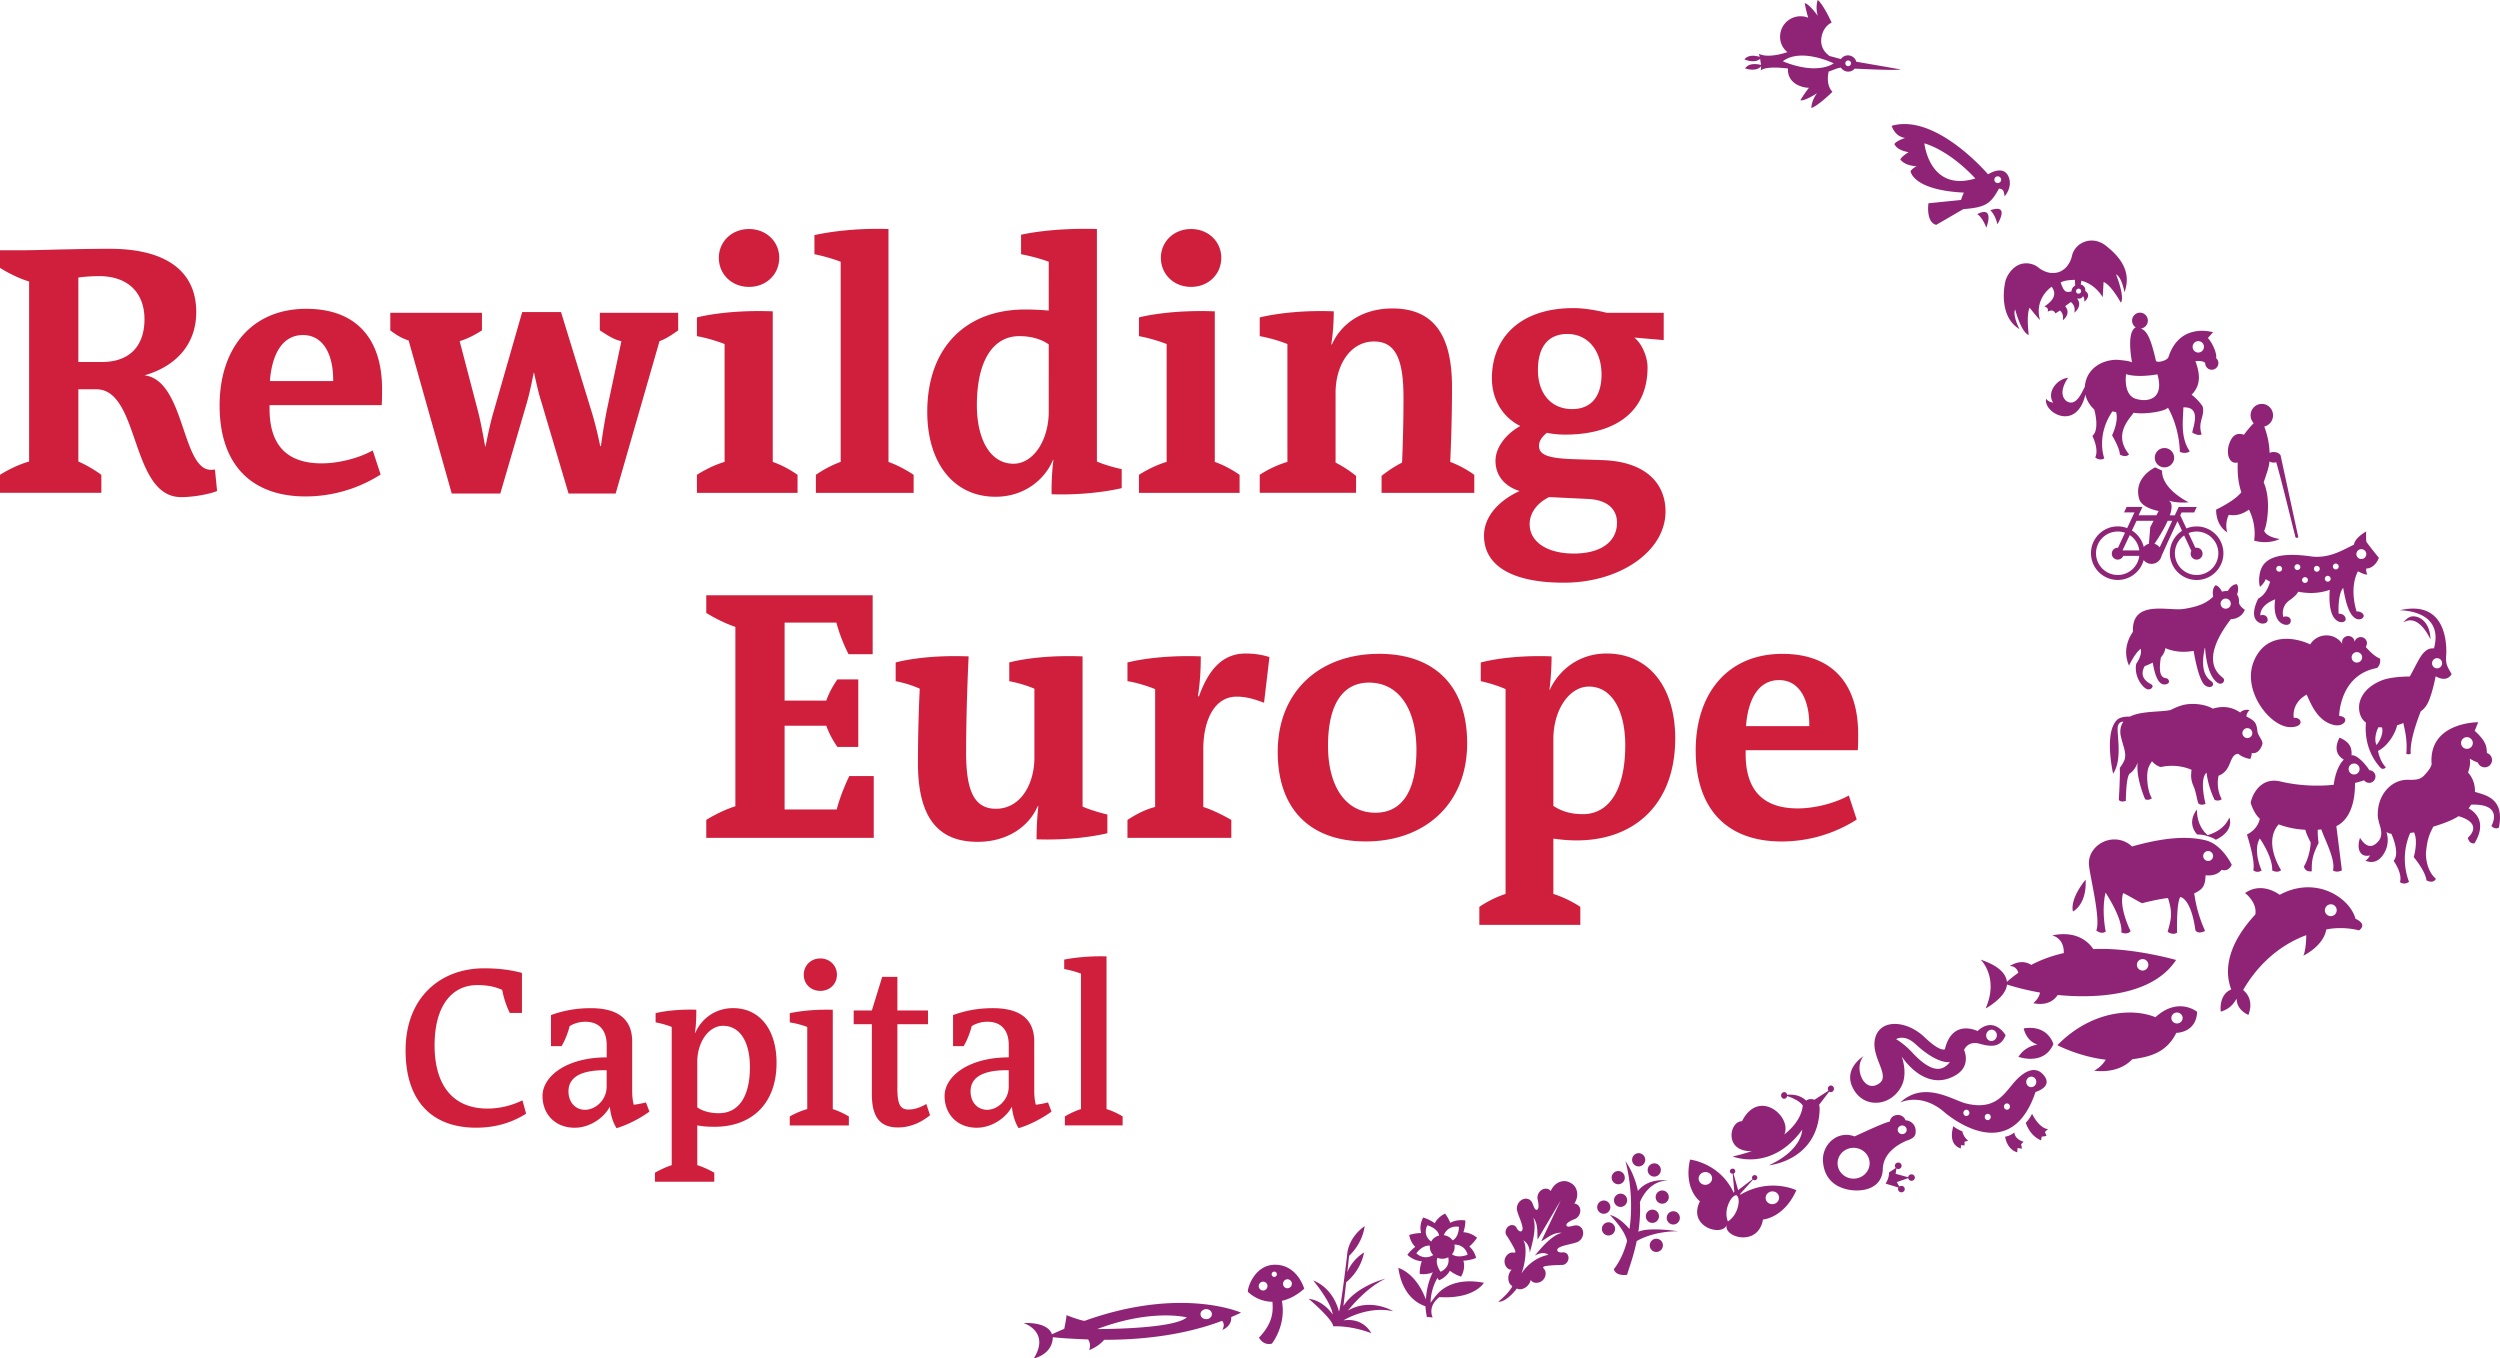 <svg xmlns="http://www.w3.org/2000/svg" viewBox="0 0 626.01 340.16"><path d="M54.36 122.95c-1.44.63-5.49 1.53-9 1.53-12.78 0-10.26-27-21.24-27h-4.5v18.09c3.15 1.35 5.76 3.33 5.76 3.33v4.5H0v-4.5s3.42-2.25 7.29-3.33V70.49C3.42 69.32 0 67.07 0 67.07v-4.41h6.66c2.25 0 12.33-.36 20.88-.36 13.5 0 21.6 5.22 21.6 15.84 0 8.28-5.31 13.68-12.96 15.84 10.17 1.26 9.27 23.67 16.65 23.67.45 0 .99-.09.99-.09l.54 5.39zM24.75 69.14c-1.62 0-4.14.18-5.13.36v21.15h5.85c7.38 0 10.71-4.41 10.71-10.71 0-6.21-3.69-10.8-11.43-10.8zm70.83 32.31H67.5v.99c0 9.36 4.68 13.59 13.05 13.59 4.32 0 9.45-1.35 12.78-3.24l1.98 6.03a35.009 35.009 0 0 1-18.81 5.49c-13.32 0-21.51-7.74-21.51-22.77 0-14.31 8.01-24.21 21.69-24.21 12.78 0 18.99 7.74 18.99 20.07 0 1.26 0 2.88-.09 4.05zM75.87 83.9c-5.4 0-7.83 5.22-8.28 11.52h15.84c.09-6.39-2.34-11.52-7.56-11.52zm93.95-1.17c-1.53 1.08-2.97 2.07-4.68 2.7l-10.98 38.16h-11.79l-6.84-23.04c-.72-2.25-1.26-4.77-1.8-7.2h-.09c-.45 2.25-.99 4.95-1.71 7.47l-6.66 22.77h-12.15l-10.8-38.34c-1.71-.54-3.06-1.35-4.59-2.52v-4.41h22.95v4.41c-1.53.99-3.51 2.07-5.58 2.7l4.59 17.55c.63 2.43 1.17 5.4 1.8 8.82h.09c.63-3.15 1.26-6.21 2.16-9.18l7.02-24.48h9.72l7.38 24.03c.99 3.15 1.8 6.39 2.43 9.54h.18c.45-3.24.9-6.03 1.44-8.82l3.69-17.46c-1.89-.36-3.69-1.62-5.4-2.7v-4.41h19.62v4.41zm4.69 40.67v-4.5s3.24-2.16 6.93-3.24V86.15s-3.06-1.26-6.93-1.98v-4.68s7.11-1.98 18.99-1.53v37.71c3.42 1.17 6.21 3.24 6.21 3.24v4.5h-25.2zm13.05-51.56c-4.32 0-7.56-3.15-7.56-7.29 0-4.05 3.24-7.2 7.56-7.2 4.32 0 7.56 3.15 7.56 7.2 0 4.14-3.24 7.29-7.56 7.29zm16.74 51.56v-4.5s2.7-1.98 6.21-3.24V65.54s-2.7-1.08-6.57-1.89v-4.77s7.65-1.89 18.54-1.53v58.32c3.51 1.26 6.3 3.24 6.3 3.24v4.5H204.3zm76.58-1.17s-7.47 1.89-17.55 1.53c-.09-4.95.45-8.55.45-8.55l-.09-.09c-2.07 5.04-7.29 9.27-14.4 9.27-10.62 0-17.1-8.64-17.1-21.24 0-16.29 9.81-25.65 24.48-25.65 3.15 0 5.94.27 5.94.27V65.54s-2.79-1.08-6.93-1.89v-4.86s7.2-1.8 18.99-1.44v58.23s2.7 1.17 6.21 1.89v4.76zm-18.27-35.99c-1.8-1.26-4.23-2.07-7.38-2.07-6.48 0-10.62 6.03-10.62 17.28 0 8.55 3.33 14.67 9.18 14.67 4.86 0 8.82-5.67 8.82-13.14V86.24zm22.59 37.16v-4.5s3.24-2.16 6.93-3.24V86.15s-3.06-1.26-6.93-1.98v-4.68s7.11-1.98 18.99-1.53v37.71c3.42 1.17 6.21 3.24 6.21 3.24v4.5h-25.2zm13.05-51.56c-4.32 0-7.56-3.15-7.56-7.29 0-4.05 3.24-7.2 7.56-7.2s7.56 3.15 7.56 7.2c0 4.14-3.24 7.29-7.56 7.29zm47.7 51.56v-4.23s2.25-1.89 5.13-3.33c0 0 .36-7.47.36-16.2 0-9.36-1.8-14.13-7.38-14.13-6.03 0-9.63 6.03-9.63 12.87v17.46c2.88 1.44 5.13 3.33 5.13 3.33v4.23h-24.12v-4.5s2.97-2.07 6.93-3.24V86.15s-2.97-1.26-6.93-1.98v-4.68s7.38-1.98 18.54-1.53c0 4.77-.63 8.28-.63 8.28h.18c2.07-4.77 7.2-9 15.12-9 10.17 0 14.94 6.39 14.94 19.71 0 9.9-.45 18.72-.45 18.72 3.42 1.26 6.03 3.24 6.03 3.24v4.5h-23.22zm63.27-38.87c1.89 1.44 3.33 4.77 3.33 7.47 0 11.16-8.1 16.83-20.7 16.83-1.44 0-3.24-.18-4.5-.45-1.26.99-1.98 2.07-1.98 3.24 0 2.07 1.8 3.06 7.83 3.33l8.1.27c10.62.36 15.75 5.67 15.75 12.87 0 9.9-11.34 17.82-25.47 17.82-12.78 0-19.98-4.14-19.98-11.79 0-4.95 3.96-8.91 8.91-11.16-3.96-1.26-6.03-4.05-6.03-7.56s2.79-6.84 6.21-8.73c-4.05-1.98-7.11-6.21-7.11-11.97 0-9.9 6.84-17.55 20.43-17.55 3.87 0 8.28 1.17 8.28 1.17h14.31v6.84l-7.38-.63zm-11.79 40.4l-7.47-.36c-1.53-.09-2.07-.09-2.07-.09-2.97 1.44-4.86 3.96-4.86 6.75 0 4.5 4.41 7.38 11.07 7.38s10.8-2.88 10.8-7.74c0-3.33-2.34-5.76-7.47-5.94zm-4.95-41.3c-5.22 0-7.38 3.78-7.38 9 0 6.03 3.42 9.81 8.55 9.81 5.13 0 7.38-3.6 7.38-8.64 0-6.12-3.51-10.17-8.55-10.17zM176.85 209.81v-4.5s3.33-2.16 7.29-3.42v-44.91c-3.96-1.35-7.29-3.51-7.29-3.51v-4.41h41.67v14.76h-6.03s-1.89-3.51-3.06-7.92h-12.96v19.53h10.44c.99-2.88 2.79-5.31 2.79-5.31h5.22v16.92h-5.22s-1.8-2.43-2.79-5.31h-10.44v20.97h13.05c1.08-4.23 3.15-8.37 3.15-8.37h6.12v15.48h-41.94zm100.44-1.17s-7.2 1.89-17.73 1.53c0-4.86.45-8.28.45-8.28h-.18c-2.25 5.22-7.74 8.91-15.03 8.91-10.17 0-14.94-6.39-14.94-19.71 0-10.26.45-18.63.45-18.63s-2.34-1.17-6.03-1.89v-4.68s6.66-1.98 18.27-1.53c0 0-.63 12.33-.63 24.12 0 9.27 1.89 14.04 7.47 14.04 6.03 0 9.63-5.94 9.63-12.87v-17.19s-2.52-1.17-6.3-1.89v-4.68s6.66-1.98 18.36-1.53v37.62s2.43 1.08 6.21 1.98v4.68zm39.23-32.67c-2.16-.81-4.32-1.53-6.84-1.53-5.76 0-8.37 6.21-8.37 13.14v14.49c2.52.81 4.95 2.07 7.02 3.24v4.5h-26.01v-4.5c2.07-1.35 4.41-2.61 6.93-3.24v-29.52c-2.07-.81-4.59-1.62-6.93-1.98v-4.68c4.95-1.26 12.24-1.8 18.36-1.53 0 3.33-.18 6.57-.72 9.99h.27c2.43-6.75 5.94-10.71 11.7-10.71 2.25 0 4.32.36 5.94.9l-1.35 11.43zM342 210.7c-13.86 0-22.05-8.01-22.05-22.41 0-15.39 10.71-24.57 25.38-24.57 13.86 0 22.05 8.01 22.05 22.41-.01 15.4-10.81 24.57-25.38 24.57zm.8-39.77c-6.3 0-10.26 5.04-10.26 15.84 0 9.99 4.32 16.74 11.88 16.74 6.39 0 10.26-5.04 10.26-15.75 0-10.08-4.31-16.83-11.88-16.83zm52.02 39.51c-2.25 0-3.87-.18-5.85-.45v13.86c3.78 1.17 6.75 3.24 6.75 3.24v4.5h-25.29v-4.5s2.88-2.07 6.57-3.24v-51.3s-2.52-1.17-6.21-1.98v-4.68c4.77-1.26 11.79-1.8 17.73-1.53 0 2.43-.18 5.76-.54 8.37h.09c2.43-5.22 7.56-9.09 14.22-9.09 10.71 0 17.19 8.55 17.19 21.24 0 16.56-10.26 25.56-24.66 25.56zm3.06-38.52c-4.95 0-8.91 5.85-8.91 13.14v16.74c1.89 1.26 4.23 2.07 7.38 2.07 6.48 0 10.62-5.94 10.62-17.28 0-8.46-3.24-14.67-9.09-14.67zm67.32 15.93h-28.08v.99c0 9.36 4.68 13.59 13.05 13.59 4.32 0 9.45-1.35 12.78-3.24l1.98 6.03a35.009 35.009 0 0 1-18.81 5.49c-13.32 0-21.51-7.74-21.51-22.77 0-14.31 8.01-24.21 21.69-24.21 12.78 0 18.99 7.74 18.99 20.07 0 1.26 0 2.88-.09 4.05zm-19.71-17.55c-5.4 0-7.83 5.22-8.28 11.52h15.84c.09-6.39-2.34-11.52-7.56-11.52zM131.74 278.87c-3.17 2.01-7.26 3.51-12.5 3.51-11.17 0-17.68-6.74-17.68-19.35 0-13.36 8.81-20.56 19.64-20.56 3.69 0 6.68.4 9.5 1.15v10.02h-3.05c-.86-1.73-1.55-3.86-1.9-5.76-1.73-.81-3.74-1.21-6.22-1.21-6.51 0-10.71 5.36-10.71 15.09s4.38 15.83 13.25 15.83c3.17 0 6.22-.81 8.75-2.07l.92 3.35zm30.88-.52s-3.63 2.76-8.23 4.15c-1.5-2.36-1.67-5.3-1.67-5.3h-.06c-1.61 2.94-5.18 5.19-8.75 5.19-4.9 0-8.06-3.4-8.06-7.95 0-4.95 6.05-9.67 16.07-9.67v-3.05c0-3.57-1.73-5.87-5.36-5.87-2.36 0-3.92 1.1-3.92 1.1-.75 2.99-2.02 5.01-2.02 5.01h-2.65v-7.78c2.88-1.04 6.05-1.73 9.96-1.73 6.68 0 10.37 2.65 10.37 8.35v12.33c0 2.36.4 3.51.4 3.51s1.38-.17 3.05-.58l.87 2.29zm-10.71-10.36c-7.66-.12-9.56 2.53-9.56 5.3 0 2.71 1.73 4.61 4.15 4.61 2.53 0 5.41-2.36 5.41-5.82v-4.09zm27.07 14.16c-1.67 0-2.88-.06-4.38-.35v9.96c2.36.75 4.26 1.9 4.26 1.9v2.25H164v-2.25s1.9-1.15 4.2-1.9v-34.61s-1.61-.69-4.03-1.15v-2.3c2.71-.69 6.85-.98 10.19-.86 0 1.73-.06 4.2-.35 5.7l.12.06c1.44-3.4 4.89-6.16 9.44-6.16 6.74 0 10.88 5.47 10.88 13.65.02 10.65-6.6 16.06-15.47 16.06zm2.07-25.28c-3.57 0-6.45 4.03-6.45 9.04v11.4c1.38.92 3.17 1.44 5.41 1.44 4.84 0 7.77-3.97 7.77-11.58.01-6.04-2.35-10.3-6.73-10.3zm16.71 24.94v-2.25s2.07-1.21 4.38-1.84v-20.56s-1.84-.75-4.38-1.15v-2.3s4.32-1.04 10.77-.86v24.88c2.19.69 4.03 1.84 4.03 1.84v2.25h-14.8zm7.66-33.69c-2.42 0-4.15-1.73-4.15-4.03S203 240 205.42 240c2.36 0 4.15 1.78 4.15 4.09s-1.79 4.03-4.15 4.03zm27.47 31.15c-2.3 1.84-5.01 3.05-8.01 3.05-4.32 0-6.56-2.36-6.56-8.29v-17.56h-4.55v-3.45h4.55l2.59-8.41h3.8v8.41h7.66v3.45h-7.66v16.12c0 3.86.69 5.24 2.76 5.24 1.5 0 2.88-.46 4.49-1.38l.93 2.82zm30.41-.92s-3.63 2.76-8.23 4.15c-1.5-2.36-1.67-5.3-1.67-5.3h-.06c-1.61 2.94-5.18 5.19-8.75 5.19-4.9 0-8.06-3.4-8.06-7.95 0-4.95 6.05-9.67 16.07-9.67v-3.05c0-3.57-1.73-5.87-5.36-5.87-2.36 0-3.92 1.1-3.92 1.1-.75 2.99-2.02 5.01-2.02 5.01h-2.65v-7.78c2.88-1.04 6.05-1.73 9.96-1.73 6.68 0 10.37 2.65 10.37 8.35v12.33c0 2.36.4 3.51.4 3.51s1.38-.17 3.05-.58l.87 2.29zm-10.71-10.36c-7.66-.12-9.56 2.53-9.56 5.3 0 2.71 1.73 4.61 4.15 4.61 2.53 0 5.41-2.36 5.41-5.82v-4.09zm14.06 13.82v-2.25s1.84-1.15 4.03-1.84V243.8s-1.73-.69-4.2-1.15v-2.36s4.49-.98 10.6-.81v38.24c2.25.69 4.03 1.84 4.03 1.84v2.25h-14.46z" fill="#D01F3C"/><path fill="#8F2476" d="M562.75 184.81c-.68 0-1.24-.55-1.24-1.24s.55-1.24 1.24-1.24 1.24.56 1.24 1.24c0 .69-.55 1.24-1.24 1.24m2.51-1.76c-.23-2.22-.77-2.61-2.75-3.64-.02-.43.31-1.17.78-1.58-.65-.24-1.8-.06-2.33.6-2.1-1.51-4.52-1.7-6.84-.98-.96-.54-2.69-1.21-5.21-1.18-2.21 0-3.71.7-5.43 1.53-2.5.53-7.29.18-10.17 1.65-.46-.04-2.3-.01-3.12.75-3.45 3.16-1.06 13.52-1.06 13.52 2.46-3.55.82-10.26 1.19-11.84.26-1.07.97-1.19 1.4-1.16-.6.79-.9 1.84-.74 3.24.61 2.94 1.47 4.24 1.09 6.04-.3 1.05-1.27 2.29-1.27 2.29.13 1.88-.24 7.98-.24 7.98.45.76 1.75.28 1.75.28.06-2.14.18-6.26 1.04-6.89 1.46-1 1.92-2.76 1.94-2.76-.52 3.83 1.85 9.22 1.85 9.22.87.46 1.7-.23 1.7-.23-1.22-1.96-1.49-6.15-.81-7.77.45-1.06.86-1.48.86-1.48 1.19 1.33 2.22 1.43 2.22 1.43 1.04-.26 4.27-.77 7.66.69-.19 1.62-.19 2.6.61 4.37.56 1.41.8 3.42 1.12 4.06 0 0 .54.62 1.78.1 0 0-1.64-6.08.24-7.81.41 3.09 1.34 5.38 2.02 6.8 0 0 .84.5 1.8-.15 0 0-1.54-2.52-.79-5.91 0 0 .79-.22 1.52-.95 1.66-1.62 1.46-4.39 3.39-4.52 1.28 1.1 3.02 1.3 3.02 1.3s.34-.63.38-1.51c1.57.34 2.36-1.28 2.62-2.12.33-.92-1.08-2.1-1.22-3.37m55.29-2.2s-12.51-.08-11.66 10.54c0 0-.08.73-1.24 2.08-1.11 1.29-1.59 1.87-4.37 1.8-.1 0-.19-.01-.29-.01-.04 0-.08-.01-.12-.01v.01h-.21c-4.12.14-7.17 3.92-7.24 8.31-.07.76.04 1.5.27 2.2-.02 0-.02.01-.05 0 .66 2.06 1.34 4.01-.9 5.64-2.11 1.54-3.77-1.62-3.77-1.62-.97 2.82.04 5.02 2.5 4.41-.61 1.08-1.17 1.3-1.17 1.3 1.99.87 3.85.11 5.11-2.65.61-1.51.63-3.04.18-4.51.38.23.78.4 1.22.44.83 1.88 1.91 5.26.56 6.78 0 0 2.29 3.13 1.59 5.32 0 0 1.03.86 2.28-.08 0 0-2.58-5.7.3-12.25.11 0 .38.01.93-.14 1.12 2.25-.06 6.21-.06 6.21 3.18 3.92 3.18 5.82 3.18 5.82 1.86.94 2.37-.39 2.37-.39-2.62-2.23-2.5-6.33-2.5-6.33.34-4.01 1.03-5.03 1.84-6.73 2.06-.61 4.69-1.53 6.34-2.62 6.56 1.96 2.31 5.41 2.31 5.41.39 1.69 1.66 1.4 1.66 1.4 3.39-5.53-.13-8.05-1.48-8.77.25-.28.46-.6.66-.92 8.39-.29 5.06 5.34 5.06 5.34 1.07 1.07 1.88.38 1.88.38 1.57-7.57-3.8-8.16-6-8.93.01-.18.01-.37 0-.55-.06-1.66-.7-3.16-1.73-4.3.32-.83.68-2.15.43-3.48 0 0 .92.61 2.03.99.27.72.97 1.23 1.79 1.2a1.834 1.834 0 0 0 .49-3.58c-.13-1.25.14-2.7-3.07-5.55l.88-2.16zM619.2 186c.03.81-.61 1.49-1.42 1.51-.81.03-1.49-.6-1.52-1.41-.03-.81.61-1.49 1.42-1.51.81-.03 1.49.61 1.52 1.41m-69.03 67.37s-4.68-3.89-10.44 1.34c-6.02-2.45-16.25-1.47-24.56 7.01 0 0 5.49 2.87 12.12 3.63-.48.79-1.4 1.97-2.9 2.74 0 0 5.8 1.07 9.55-2.85 4.2-.58 8.53-1.54 11.02-6.61-.02 0 4.99.05 5.21-5.26m-3.63 1.54c0 .76-.63 1.37-1.41 1.37-.78 0-1.41-.61-1.41-1.37 0-.75.63-1.37 1.41-1.37.78.01 1.41.62 1.41 1.37m-32.37 6.55s-.02 0-.04-.01c.01 0 .03-.01.04-.01 0 0-1.27-4.92-7.43-3.92 0 0 .57 3.13 3.44 4.03-1.75.36-3.4 1.05-4.76 3.08 0 0 6.33 2.36 8.75-3.17m75.65-31.4c-1.35-5.14-9.79-10.94-18.97-6-1.37-.96-5.04-2.98-8.68-.43 0 0 3.09 2.27 2.57 5.37-7.98 8.6-7.39 15.22-6.03 18.76-3.25 1.38-2.62 5.56-2.62 5.56 2.08-.6 3.24-1.92 3.89-3.16.04.05.07.1.1.14.13 2.78 2.94 3.84 2.94 3.84 1.25-3.43-.26-5.36-1.32-6.23 2.14-3.77 7.01-10.47 15.8-13.74 0 .43-.04 3.62-.73 5.13 0 0 4.97-2.31 5.75-6.56 1.61-.33 4.77-.64 8.17.23.02 0 2.34-1.4-.87-2.91m-4.84-1.5c-.35.74-1.24 1.06-1.98.71a1.475 1.475 0 0 1-.69-1.98c.35-.74 1.24-1.06 1.98-.71.73.35 1.04 1.24.69 1.98m-40.08 11.82s-11.17-3.2-20.73-2.72c-.91-1.41-3.83-4.78-10.31-3.43 0 0 3.03.57 2.92 4.42-2.75.63-5.51 1.58-8.15 2.97-.8-.53-2.73-1.4-5.43.32 0 0 1.58-.29 2.21 1.64-.98.69-1.94 1.45-2.86 2.28-.23-1.79-1.62-3.88-6.59-5.56 0 0 4.67 4.43 1.25 12.22 0 0 5.08-2.72 5.35-5.99 1.2.39 4.26 1.31 8.25 2.01-.16 1.45-1.67 2.66-1.67 2.66 3.89.82 5.56-1.2 6.12-2.05 8.98.88 23.61.47 29.64-8.77m-6.95 1.22a1.43 1.43 0 1 1-2.86 0c0-.79.64-1.44 1.43-1.44.79 0 1.43.64 1.43 1.44M527.63 61.78c-1.78-1.56-4.12-2.02-6.16-1.01a4.93 4.93 0 0 0-2.7 3.58c-.67 2.29-1.98 3.23-2.92 3.66-.82.32-2.74.9-5.2-.84-1.13-1-2.72-1.47-4.33-1.12-2.22.48-3.96 2.96-4.24 4.76-.54 2.54-.97 8.86 3.6 11.6 0 0-1.79-3.43-1.07-4.91 0 0 1.47 5.74 3.4 6.38 0 0-.67-5.07.22-6.82 0 0 2.69 3.38 2.58 3-.97-3.46.49-6.47 2.93-8.27 1.03 1.4 1.12 3.03-1.83 4.97 0 0 1.22.17.82 1.31 0 0 1.36-.92 1.96.41l1.12-.72c.29.19.99.94.73 2.44 0 0 2.22-1.58.59-3.53.77-.56.94-.72 1.44-1.04.41.36 1.18 1.07.85 2.68 0 0 2.24-1.68.64-3.64.39.24 1.32.12 1.51-.49.31.23.37.7.36 1.37 0 0 1.97-1.51.22-2.7.01-.06.01-.11.02-.17.03-.7-.46-1.3-1.14-1.42l.15-.97c2 .52 3.92 1.83 5.35 4.13l.22-3.81c1.91.75 4.33 5.19 4.33 5.19 1.05-1.51-1.22-7.1-1.22-7.1 1.48.71 2.12 4.49 2.12 4.49 1.84-5.08-1.03-8.75-4.35-11.41m-8.07 8.3l.08 1.42c-.48.26-.88.73-.93 1.46-1.5.41-1.88.04-2.71-2.21.01-.01.87-.65 3.56-.67m1.55 2.69c.07.34-.15.67-.5.75a.623.623 0 0 1-.75-.48c-.07-.34.15-.67.49-.75.35-.07.69.14.76.48m74.57 66.91s-1.54-1.85-3.11-3.97c-.15-.51-.07-2.62-.07-2.62s-2.8 1.49-3.06 3.3c-2.59 1.19-5.94 3.46-10.51 2.97-6.88-1.01-11.85-.29-12.93 3.7-.31 1.13-.47 2.66-.09 3.89 0 0 .92-.67 1.44-1.92.32.19.68.41 1.09.64-.4 1.42-1.25 3.32-2.95 4.21 0 0-2.71 4.91.51 6.16.26.18 1.74.26 1.84-.78-.02-1.13-1.02-1.44-1.82-1.16 0 0-.41-2.42 3.71-4.03 0 0-.85 4.43 1.52 5.98.81.53 2.1.71 2.36-.41.17-1.12-1.05-1.49-1.86-1.16 0 0-.77-2.51 1.55-4.16 1.17-.83 1.85-1.49 2.18-2.15 2.47.48 5.2.49 7.9-.48-.2 2.65-.15 7.08 2.35 8 .69.25 1.6.06 1.64-.64-.12-1.48-1.77-1.38-1.77-1.38s-.3-4.76 1.14-6.47c.57 3.17 1.36 7 3.41 7.8.79.25 1.71-.07 1.73-.83-.1-.72-1.04-1.14-1.77-1.04 0 0-1.97-5.63.33-10.08 0 0 1.64.92 2.35.81 0 0-.45-.88-.23-1.51 1.15.04 2.52-1.01 3.12-2.67m-24.24 2.8a.72.72 0 0 1-.78.67.729.729 0 0 1-.68-.78c.03-.4.38-.71.78-.68.4.04.7.39.68.79m4.57-.42c-.03.4-.38.71-.78.68a.736.736 0 0 1-.68-.78c.03-.4.38-.7.78-.67.41.02.71.37.68.77m1.9 3.23c-.03.4-.38.71-.78.68a.736.736 0 0 1-.68-.78c.03-.4.38-.7.78-.67.4.02.71.37.68.77m2.97-2.81c-.03.4-.38.71-.78.68a.736.736 0 0 1-.68-.78c.03-.41.38-.71.78-.68.41.04.71.39.68.78m2.73 2.5c-.03.4-.38.7-.78.67a.736.736 0 0 1-.68-.78c.03-.4.38-.71.78-.68.41.04.71.39.68.79m2.01-3.08c-.03.4-.38.7-.78.68a.736.736 0 0 1-.68-.78c.03-.4.38-.71.78-.68.4.03.7.38.68.78m6.91-3.06a1.243 1.243 0 0 1-2.48-.17c.05-.68.64-1.2 1.33-1.15.68.04 1.2.64 1.15 1.32m11.42 15.52c-1.17.15-2.14 1.51-2.14 1.51 3.91-2.44 6.79 4.25 6.79 4.25-.11-4.55-2.92-5.98-4.65-5.76m8.61 9.41c.01-1.18.66-13.83-11.69-10.95 0 0 11.22-.21 8.61 9.53-.95-.05-1.59.2-2.26.79-1.32 1.15-2.23 3.54-3.81 6.26-1.76 0-4.98.18-6.97.96-5.03 1.98-6.56 5.87-5.31 8.92.28.67.73 1.23 1.31 1.66-.64 7.48 3.85 11.48 3.85 11.48.77.33 1.12-.3 1.12-.3-1.54-1.57-1.94-4.09-1.94-4.09 2.83-1.42 4.55-5.03 4.76-6.42.58-.17 1-.31 1.58-.57.26 1.44 1.09 4.13.74 7.69 0 0 .59.4 1.14-.08 0 0-.64-2.51 2.48-10.53 1.48-1.01 2.08-2.63 2.52-4.02.73-2.14 1.21-4.77 1.21-4.77s2.63 1.77 4-.52c-1.15-2.06-1.54-2.43-1.35-4.97v-.07m-17.48 22.78c-.68-1.57.09-3.76.53-4.46.28.03.57.05.87.06.43 1.63-.69 3.66-1.4 4.4m16.45-20.47c0 .71-.56 1.28-1.26 1.28s-1.26-.57-1.26-1.28c0-.7.56-1.27 1.26-1.27.69-.01 1.26.56 1.26 1.27m-53.29 38.65c-1.23 2.88-3.96 3.95-5.43 4.4-.99-.85-2.7-2.83-2.67-6.41 0 0-2.74 3.04.03 6.24 1.08.04 1.45.08 2.24.29 0 0-.01.01-.02.01.96.25 2.14.72 2.46 1.03 4.87-2.34 3.39-5.56 3.39-5.56m-6.01 5.67c-4.19-.99-9.73-.87-18.29 1.55l-.03.05a6.337 6.337 0 0 0-4.32-1.8c-3.53-.06-6.74 2.77-6.5 6.31.19 2.76 3.01 13.63 1.84 16.47 0 0 1.2 1.11 2.36.29 0 0-1.12-5.25-.04-9.75 0 0 4.34 6.48 3.95 9.96 0 0 1.46.72 2.32-.31 0 0-3.07-6.12-1.85-9.54 1.55.74 3.04 1.69 4.7 2.54 3.96-1.01 6.13-1.27 6.51-1.29 1.27 3.88.73 5.47-.08 8.44 0 0 1.29.97 2.36.22 0 0-.22-7.43.82-8.95 2.95.93 3.75 8.27 3.75 8.27.59 1.25 2.44.26 2.44.26-2.35-5.3-2.48-8.5-2.75-9.4 2.54-1.15 2.75-2.29 2.88-4.55 1 .11 2.88.09 4.02-1.38 0 0 1.56.73 2.53-1.24-.02 0-2.4-5.16-6.62-6.15m.73 2.7c.68.02 1.23.58 1.22 1.27-.01.69-.57 1.24-1.26 1.22-.68-.01-1.23-.58-1.22-1.27.01-.68.57-1.23 1.26-1.22m-30.71 7.17s-3.94 4.62-3.17 7.97c0 0 3.52-1.69 3.17-7.97m62.79-13.4c4.58-2.23 4.71-8.95 4.66-10.81.8-.2 1.59-.43 2.29-.67.29.39.75.64 1.27.64.87 0 1.58-.71 1.58-1.58 0-.86-.68-1.56-1.53-1.58-1.05-1.69-3.22-3.97-4.46-3.73.08-1.84-.32-3.26-2.99-4.43 0 0-2.27 3.59 1.05 5.5-1.77 1.74-2.36 4.97-2.53 6.31-3.52.35-8.26.36-13.42-.85-5.65-1.32-7.46 4.87-7.35 5.48 0 0 .84 2.65 2.26 3.84-.3 1.77-1.68 3.24-3.22 3.98 0 0 2.2 6.7 1.58 8.93 0 0 .87.87 2.1.07 0 0-2.29-4.92-.45-8.02 0 0 3.26 4.64 3.1 8.01 0 0 1.33.76 2.23-.08 0 0-4.59-6.92-.61-11.46 1.85.7 4.07 1.22 6.68 1.36.15.75.76 2.05 1.34 3.19-.2 3.64-1.7 6.01-1.7 6.01.39 1.55 1.97 1.18 1.97 1.18-.07-3.07.39-4.37 1.71-7.1-.21-1.34-.24-2.51-.21-3.29.29-.02.6-.04.9-.07.73 2.31 3.64 7.59 2.9 10.25 0 0 .87.7 2.24-.02m4.43-25.37c0 .76-.62 1.38-1.37 1.38-.76 0-1.37-.62-1.37-1.38 0-.76.61-1.37 1.37-1.37.75 0 1.37.61 1.37 1.37m-30.21-41.76s.17-1.1-.48-1.92c.22-.59.51-1.72-.03-2.58 0 0-1.12-.23-2.27 1.68a6.284 6.284 0 0 0-1.49.17c-.26-.59-.75-1.34-1.54-1.6 0 0-1.05.55-.64 2.87-1.18 1.03-2.6 2.35-7.47 3.07-3.77.56-13.02-2.43-12.62 5.72-.8 1.12-2.76 4.45-.98 8.47 0 0 1.35-3 2.92-4.22.44 1.66-1.12 3.76-1.12 3.76-.58 3.16 1.46 5.74 2.57 6.29.98.49 2.2-.66 1.07-1.23-3.41-1.73-1.53-4.42-1.49-4.5.77-.27 1.43-.56 1.99-.88.32 1.95 1.16 6.37 3.61 5.35.84-.35.35-1.29-.17-1.4-.77-.16-2.23-.19-1.41-5.24.85-.91 1.07-1.84 1.12-2.32 1.62.71 3.99 1.24 7.09.69.28 1.73 1.39 7.9 3.06 8.78 1.36.72 2.13-.17 1.67-.86-.44-.68-3.47-1.46-1.94-8.66.02-.01.05-.02.07-.03.11 1.75.63 6.86 2.97 8.65 1.22.94 2.12-.26 1.66-.95-.46-.7-6.72-3.68 1.83-14.88 0 0 2.47.13 3.5-2.33.01-.02-1.43-.88-1.48-1.9m-2.04.3c.03.7-.51 1.29-1.22 1.32-.71.03-1.3-.51-1.33-1.21-.03-.7.52-1.29 1.22-1.32.71-.03 1.3.51 1.33 1.21m37.39 13.84c-1.15-.55-1.84-1.01-3.58-2.92.1-.2.29-.7.29-.94 0-.86-.7-1.55-1.57-1.55-.74 0-1.37.51-1.53 1.2a1.56 1.56 0 0 0-1.57-1.47c-.87 0-1.57.69-1.57 1.55v.02c.01.14.03.27.06.39a4.751 4.751 0 0 0-3.97-2.12c-1.72 0-3.23.91-4.07 2.26-3.46-1.66-11.06-3.28-14.13 4.26-2.98 7.34 4.08 16.42 9.12 16.46 3.64.03 2.99-2.52.9-2.34 0 0-.73-3.6 3.22-5.81.9 1.81 2.47 6.5 6.67 7.57 2.89.74 4.29-1.98 1.48-2.23 0 0 .04-10.24 9.43-11.99 0 0 1.03-.66.82-2.34m-4.5-.34c0 .72-.59 1.31-1.32 1.31a1.31 1.31 0 1 1 0-2.62c.73.01 1.32.59 1.32 1.31M502.93 44.2c-1.35-3.06-5.11-.54-5.11-.54s-13.04-15.39-24.14-12.15c0 0 .73 2.68 3.38 3.03 0 0-2.28.74-2.68 1.52 0 0 .34 1.48 3.53 2.05 0 0-1.48.87-2.07 1.78 0 0 .83 1.56 4.11 1.74 0 0-.89.35-1.55 1.22 0 0 .48 4.75 13.36 5.38 0 0-.59 1.27-.69 1.84l-8.18.83s-.7 4.71 1.94 5.41l6.78-3.94c5.57-.44 6.83-1.3 8.94-5.15 1.31.14 1.19.88 1.42 1.93-.01.01 2.12-2.3.96-4.95m-8.3.5c-11.54 3.47-12.76-8.81-12.76-8.81 6.91 2.13 12.76 8.81 12.76 8.81m6.46.3c0 .46-.38.84-.85.84s-.85-.38-.85-.84.38-.85.85-.85.85.39.85.85m-5.98 8.6s1.27.75 2.27 3.41c0 0 2.23-5.63-2.27-3.41m3.27-.96s1.29 1.16 1.76 3.53c.01 0 3.34-5.28-1.76-3.53m-22.4-35.25s-6.38-1.11-11.17-1.94c-.19-.76-.83-1.39-1.68-1.55-.87-.16-1.71.22-2.15.89-.16-.03-1.99-.54-2.83-.76-.93-.64-2.4-2.05-2.07-4.5l-.04.01v-.02c.02 0 .03.01.04.01 0 0 .22-2.74 2.57-3.87 0 0-2.11-4.64-3.49-5.67 0 0-.65 1.81.03 3.98 0 0-2.18-3.04-3.27-3.16 0 0 .27 1.71.87 3.63-.31-.12-.63-.21-.96-.28-2.8-.52-5.49 1.31-6 4.09-.35 1.9.34 3.65 1.74 4.8-.26.1-4.71 1.65-7.12.43 0 0 .08.31.18.76-.86-.27-2.82-.68-3.81.64 0 0 2.5 1.12 3.91-.14.09.47.18 1.01.22 1.52-.72-.19-2.99-.64-3.96.87 0 0 2.7.97 3.98-.52.02.45-.01.85-.11 1.12 0 0 .61-1.33 6.86-.57-.18 2.57 1.64 4.24 4.25 4.73.34.06.67.09 1 .09-1.27 1.6-2.15 3.13-2.15 3.13 1.06.28 4.19-1.78 4.19-1.78-1.42 1.78-1.45 3.7-1.45 3.7 1.66-.46 5.29-4.04 5.29-4.04-1.79-1.89-.96-4.82-.95-5.09.33-.01 2.32-.99 3.07-.95.31.43.85.85 1.42.95.79.15 1.55-.15 2.02-.71 4.3.18 10.16.47 11.57.2m-16.81-1.53s-3.89 3.1-12.75-.51c4.55-3.49 12.75.51 12.75.51m4.32.12c-.07.38-.44.64-.83.57a.7.7 0 0 1-.57-.83c.07-.39.44-.64.83-.57.38.07.64.44.57.83m82.46 113.06h-.01l.34-.72h3.15l.64-1.37h-4.52l-.97 2.09h-1.24c.59-1.73.67-3.17-.31-3.71 0 0 1.76.72 5.02.45 0 0-6.79-3.26-6.66-7.93l-1.72-.82s-5.6 2.53-3.99 7.97c.71 2.25 4.85 2.96 4.85 2.96l-.56 1.07h-4.46l.97-2.09h-3.97l-.64 1.37h2.61l-1.83 3.93c-.73-.28-1.52-.43-2.35-.43-3.7 0-6.71 3-6.71 6.71 0 3.7 3 6.7 6.71 6.7 3.1 0 5.71-2.11 6.48-4.97.47.58 1.18.94 1.98.94 1.23 0 2.26-.86 2.51-2.02l1.86-4.12 2.13-4.56 1.13 2.42c-1.83 1.2-3.05 3.26-3.05 5.62 0 3.7 3 6.7 6.71 6.7 3.7 0 6.7-3 6.7-6.7s-3-6.71-6.7-6.71c-.91 0-1.77.18-2.56.51l-1.54-3.29zm.97 5.04l1.8 3.86c-.11.21-.17.45-.17.7 0 .83.67 1.49 1.49 1.49s1.49-.67 1.49-1.49a1.494 1.494 0 0 0-1.8-1.46l-1.72-3.69a5.446 5.446 0 0 1 7.47 5.05 5.44 5.44 0 1 1-10.88 0c.01-1.85.92-3.48 2.32-4.46m-14.81-.68l-1.75 3.75h-.07c-.83 0-1.49.67-1.49 1.49s.67 1.49 1.49 1.49c.63 0 1.16-.39 1.39-.94h4.01c-.33 2.7-2.62 4.79-5.4 4.79a5.44 5.44 0 0 1-5.44-5.44c0-3.01 2.43-5.44 5.44-5.44.64-.01 1.25.1 1.82.3m1.19.59a5.45 5.45 0 0 1 2.39 3.83h-4.14c-.02-.02-.03-.04-.04-.06l1.79-3.77zm5.96-3.58l-.83 1.59-.34 4.16c-.5.13-.95.42-1.28.8-.42-1.73-1.5-3.2-2.97-4.12l1.16-2.43h4.26zm4.67 0l-1.11 2.39-2.03 4.26c-.33-.42-.79-.74-1.31-.89 1.06-1.53 2.41-3.73 3.32-5.76h1.13zm.48-15.8c0-1.34-1.09-2.42-2.42-2.42-1.34 0-2.42 1.08-2.42 2.42s1.08 2.42 2.42 2.42c1.33 0 2.42-1.08 2.42-2.42m9.74-31.41s-8.37-2.64-11.19 6.31c-.41.75-2.41 1.37-3.08.92-1.31-5.72-2.25-7.56-3.79-8.17a1.986 1.986 0 0 0 1.73-2.17c-.1-1.1-1.07-1.9-2.15-1.79a1.992 1.992 0 0 0-1.78 2.17c.06.64.42 1.18.92 1.5-.55.26-2.22 1.39-.94 8.81-.32-.4-3.05-.64-3.76-.69-4 0-7.54 2.37-8.02 6.35-.02.14-.03.28-.04.41-.63 1.09-2.12 5.24-4.63 3.56-2.4-2.03.44-5.81.44-5.81-2.81.28-5.42 3.62-3.75 6.22-1.37-.2-1.75-.98-1.75-.98-.76 3.48 7.62 8.32 9.83-1.04.31 1.48 1.15 2.73 2.22 3.74.52 1.93 1.04 5.35-.47 6.61 0 0 1.71 3.36.71 5.37 0 0 .95.98 2.28.26 0 0-2.18-5.58 2.02-11.76.1.02.68.13.91.14.74 2.33-.99 5.85-.99 5.85 2.14 3.7 1.93 4.79 1.93 4.79 1.59.93 2.32-.03 2.32-.03-4.06-4.96.13-8.9 1.15-10.42 2.56.47 7.66-.25 8.59-1.25.93 1.52 2.81 5.65 2.99 11.06 1.63.63 2.47-.15 2.47-.15-2.44-3.54-1.63-8.02-1.6-11 4.43-.19 2.6 4.39 2.22 6.29 1.66 1.02 2.35.46 2.35.46-1.03-3.13.81-4.4.29-6.89-.26-.63-1.77-2.32-2.8-3.02 2.06-2.12 2.39-4.57.96-8.41 0 0 1.68-.28 2.45.42-.03.69.38 1.36 1.06 1.62.85.32 1.8-.11 2.13-.97.26-.67.04-1.4-.47-1.84.32-1.08-1.01-3.99-2.05-5.03l1.29-1.44zm-13.93 10.53c1.74 5.93-2 7.1-5.31 6.17-3.35-.94-2.53-6.21-2.53-6.21 3.08.98 7.84.04 7.84.04m11.65-7.02c.07.79-.49 1.49-1.28 1.56-.78.08-1.47-.5-1.54-1.28-.07-.79.5-1.49 1.28-1.56.77-.08 1.47.49 1.54 1.28m18.1 29.02c1.03 3.37 3.48 13.47 4.8 18.7.05.37.69.26.74.05-.16-.64-4.44-20.44-4.44-20.44-.26-.5-.94-.85-1.73-.85-.38 0-.73.08-1.02.22-.1-2.91-.76-4.99-1.33-6.61 1.25-.29 2.19-1.43 2.19-2.8 0-1.58-1.26-2.86-2.81-2.86s-2.81 1.28-2.81 2.86c0 .77.3 1.46.78 1.98-.61.55-1.84 2.03-2.43 2.87-.43-.08-1.78-.68-2.9.71 0 0-1.5 1.91-1.04 4.46 0 0 .38 2.27 2.36 1.79-.04 2.16-.03 4.64.91 7.46-.66.83-2.3 2.38-6.3 4.33 0 0-.26 3.77 2.77 5.71 0 0-.73-2.13.4-4.41 1.44.28 3.16.07 5.03-1.29.07.14 1.93 3.46 1.31 7.76 0 0 3.14 1.1 6.41-.4 0 0-3.31-.43-3.91-2.07.66-1.05 1.86-7.72-.11-12.1.55-1.77 1.34-3.65 1.44-5.24.31.15.98.44 1.69.17M310.76 328.69s-14.91-6.66-39.19 2.06c-1.36-.17-4.53-1.44-4.53-1.44.08.23-.33 2.37-.54 3.43-1.02.43-2.05.89-3.09 1.38-.21-.74-1.33-3.01-7.11-2.83 0 0 6.76 2.13 2.57 8.86 0 0 4.62-.89 4.77-5.32 1.49.2 4.53.41 8.84.57.44.77.64 1.52.26 2.67 0 0 2.26-.8 3.74-2.58 8.39.02 19.37-.9 29.52-4.75.34.34.74 1.04.07 2.28 0 0 2.41-.86 2.23-3.21a54.5 54.5 0 0 0 2.46-1.12m-13.57 1.19c-3.48 3.01-22.44 2.92-22.44 2.92 13.72-5.18 22.44-2.92 22.44-2.92m6.28-.82c0 .7-.64 1.26-1.43 1.26-.79 0-1.43-.56-1.43-1.26 0-.69.64-1.25 1.43-1.25.79 0 1.43.56 1.43 1.25m176.22-45.99a2.625 2.625 0 0 0-2.54-2.54c-.25-.78-1.01-1.34-1.9-1.34-.92 0-1.9.53-2.01 1.66-1.45.18-8.8 3.74-8.86 3.71-4.3-1.61-8.19 2.1-7.9 6.25.45 6.32 5.9 7.22 8.17 7.28 3.55.1 6.71-1.5 6.81-5.35.14-5.34 6.64-7.35 6.64-7.35 1.39-.61 1.63-1.19 1.59-2.32m-11.53 8.21c0 2.13-1.8 3.86-4.01 3.86s-4.01-1.73-4.01-3.86 1.79-3.86 4.01-3.86c2.21 0 4.01 1.73 4.01 3.86m9.28-8.37c0 .6-.5 1.08-1.12 1.08-.62 0-1.12-.48-1.12-1.08 0-.59.5-1.08 1.12-1.08.62 0 1.12.48 1.12 1.08m-5.28 13.47l3.22.98c-.07.12-.1.25-.1.39 0 .45.38.81.84.81.47 0 .84-.36.84-.81 0-.45-.38-.81-.84-.81-.2 0-.38.07-.53.18l-.62-1.12 2.85-.99c.07.38.41.67.83.67.46 0 .84-.36.84-.81 0-.45-.38-.81-.84-.81-.44 0-.8.32-.84.73l-3.14-.87.2-1.33c.13.08.29.14.46.14.46 0 .84-.36.84-.81 0-.45-.38-.81-.84-.81s-.84.36-.84.81c0 .21.08.4.22.54l-1.69 1.13c.04 1.52-.86 2.79-.86 2.79m40.68-13.66s-1.98.12-4.01-3.83c0 0-.57 1.29-1.56 2.24 0 0 .86 3.2 3.83 4.42l.14-.92 1.2-.18-.38-1.02.78-.71zm-1.32-13.76c-2.2-2.27-5.2-.49-7.81 2.84-2.21 2.58-4.54 6.27-11.53 4.48-3.28-.84-10.43-5.76-16.35-.2 0 0 5.29-2.71 11.24 2.58 2.25 1.85 16.58 12.8 22.63-5.22 0-.01 4.78-1.33 1.82-4.48m-18.38 9.78c-.05.43-.42.75-.83.71-.41-.04-.71-.43-.67-.86.05-.43.42-.75.83-.71.42.05.71.44.67.86m5.35 1.04c-.05.43-.42.75-.83.7-.41-.04-.71-.43-.67-.86.05-.43.42-.75.83-.7.42.03.71.42.67.86m4.81-2.61c-.04.43-.42.75-.83.7-.41-.04-.71-.43-.67-.86.04-.43.42-.75.83-.7.42.04.71.43.67.86m6.59-6.13c-.08.72-.7 1.25-1.39 1.18-.69-.08-1.19-.72-1.11-1.44.08-.72.7-1.25 1.39-1.18.69.08 1.19.72 1.11 1.44M489.14 282s-1.63 4.47 1.86 5.58l.04-.84.88.09.02-.93.91-.28s-1.12-.72-1.49-2.35c0 .01-1.31-.45-2.22-1.27m15.27 1.57s-1.12.93-2.32 1.05c0 0 .35 3.14 3.03 3.93l.08-1.08 1.12.16-.22-1.12.61-.62c0 .01-2.18-.52-2.3-2.32m-2.2-24.34s-2.83-4.94-7.03-1.05c0 0-6.32-3.22-8.17 4.56 0 0-1.1.8-5.06-2.99-4.64-4.43-11.33-4.64-12.44.38-1.11 5.02 4.75 9.86.2 11.62-3.26 1.26-5.47-4.53-3.06-7.29 0 0-5.55 3.3-2.39 8.51 2.93 4.84 9.52 3.88 11.94-1.13 1.57-3.23-.02-7.32-.02-7.32s5.83 9.34 13.61 4.66c3.88-2.33 2.02-6.27 2.02-6.27s.94-2.42 3.93-1.54c3 .85 5.28.86 6.47-2.14m-13.94 6.7c-2.35 3.06-5.47 1.88-9.48-2.42-2.12-2.27-4-3.29-4-3.29s2.02-1.39 4.87 1.24c5.7 5.26 8.61 4.47 8.61 4.47m11.02-5.43c-.66.37-1.46.12-1.8-.57-.34-.69-.07-1.55.58-1.92.66-.38 1.46-.12 1.8.57.34.69.08 1.55-.58 1.92m-63.55 38.7s.04-.14.06-.32l3.16-3.49c.14.11.32.16.51.13.37-.05.62-.38.57-.73-.05-.35-.39-.59-.76-.53-.37.05-.62.38-.57.73.02.11.06.2.12.28l-3.59 2.75-1.17-4.14c.1-.04.2-.09.27-.17.25-.26.24-.67-.03-.91a.696.696 0 0 0-.95.04c-.25.26-.24.67.03.91.14.12.32.17.49.16l.4 4.5c-.1.15-.14.29-.14.29-3.47-7.55-10.95-8.33-10.95-8.33-1.65 7.43 2.48 10.44 2.48 10.44-3.2 6.43 5.59 8.95 6.71 5.92-.9 3.09 7.85 5.64 9.08-1.36 0 0 5.24-.33 8.35-7.33.01 0-6.64-3.26-14.07 1.16m-7.48-3.04c-.64.66-1.7.7-2.38.11-.68-.59-.71-1.61-.08-2.26.64-.65 1.7-.7 2.38-.11.68.59.72 1.61.08 2.26m6.96 5.84c-.56 2.54-2.26 3.68-2.54 3.86-.01-.01-.96-1.95.21-4.56.77-1.73 1.55-1.99 1.88-2.02.16.08.92.57.45 2.72m6.92-1.82c-.13-.87.51-1.69 1.43-1.83.92-.14 1.77.46 1.9 1.33.13.87-.51 1.69-1.43 1.83-.92.14-1.77-.45-1.9-1.33m17.08-27.44c.06-.45-.24-.86-.66-.92-.42-.05-.8.28-.86.73-.02.21.03.41.13.58l-3.5 2.26c-.27-.11-.55-.17-.86-.17-.48-.01-.88.14-1.2.38-.5-.49-1.99-1.72-4.76-1.46-.06-.34-.31-.62-.65-.66-.42-.05-.8.28-.86.73-.06.45.24.86.66.92.4.05.77-.25.85-.67 1.1.37 3.16 1.19 3.92 2.39-.03.1-.05.22-.06.32-.06.52-.46 3.67-4.58 6.91 2.04-4.41-6.34-11.72-10.59-3.32-3.16-.05-4.62 7.68 2.45 7.49-1.42.49-3.02.94-4.78 1.34 0 0 9.64 3.98 17.41-6.7 0 0 .07 5.04-8.34 8.91 0 0 12.18-1.1 12.7-13.85.02-.51-.02-.93-.14-1.29l2.53-3.31c.1.07.21.12.33.13.42.04.8-.28.86-.74m-99.44 51.46c-.59.65-1.21 1.61-1.57 1.99.05-1.61.38-3.84 1.72-6.18l-.01-.04c.27.46.48.7.43.62-.01.01 1.76-.66 2.7-2.38 1.39 1.07 2.99 1.54 2.81 1.45-.01.01 1.2-1.83.57-3.98 1.81-.06 3.37-.74 3.18-.69 0 .01-.29-1.65-1.7-2.87 1.29-1.05 2.04-2.33 1.93-2.19.01.01-1.37-1.27-3.41-1.37.57-1.58.5-3.12.47-2.94.01 0-1.93-.41-3.75.58-.55-1.42-1.41-2.44-1.33-2.29.01 0-1.68.71-2.56 2.4-1.43-1.06-3.08-1.5-2.9-1.42.01-.01-1.11 1.79-.5 3.88-1.71 0-3.17.53-2.98.49 0-.01.18 1.66 1.51 2.97-1.3.96-2.09 2.13-1.97 1.99-.01-.01 1.41 1.48 3.6 1.6-.64 1.67-.52 3.38-.5 3.18-.01 0 1.61.31 3.27-.41-.55 1.05-1.56 3.41-1.74 6.83-2.53-6.79-6.9-7.92-6.9-7.92 1 7.1 5.18 9.09 6.79 9.59.02.85.19 1.75.34 2.7 0 0 .35.01 1.46.11 0 0-1.42-2.7 1.68-5.09 8.83.53 11.14-3.59 11.14-3.59-7.31-1.41-10.7 1.68-11.78 2.98m7.7-10.01c.19-.05-2.38 1.04-3.9-.11.15-.18.27-.38.38-.59.29-.6.35-1.24.22-1.83 2.86.02 3.3 2.54 3.3 2.53m-2.18-6.99c.02-.18.13 2.5-1.57 3.4-.31-.44-.74-.81-1.29-1.05-.3-.13-.6-.21-.91-.25 1.07-2.67 3.78-2.1 3.77-2.1m-2.66 7.63c.58 2.68-1.92 3.62-1.91 3.62.09.16-1.46-1.85-.79-3.48.91.37 1.9.29 2.7-.14m-2.29-5.45c-.83.21-1.57.74-1.98 1.52-2.35-1.79-.94-4.07-.95-4.07-.17-.08 2.61.68 2.93 2.55m-5.69 4.46c-.13.14 1.43-2.14 3.39-1.91-.1.86.21 1.72.83 2.34-2.43 1.46-4.23-.43-4.22-.43m65.94-8.51a1.66 1.66 0 0 0-1.23-1.99c-.88-.2-1.77.36-1.97 1.25-.21.89.34 1.78 1.23 1.99.88.21 1.76-.35 1.97-1.25m-2.77-5.2a1.66 1.66 0 0 0-1.23-1.99c-.88-.2-1.77.35-1.97 1.24-.21.89.34 1.79 1.23 1.99.88.21 1.76-.35 1.97-1.24m-4.44 6.05c.89.2 1.77-.35 1.98-1.25.21-.89-.34-1.78-1.23-1.99-.89-.2-1.77.36-1.98 1.25-.2.89.35 1.78 1.23 1.99m4.24-10.54s-4.69-.91-7.49 2.58c-.53-2.56-1.5-5.1-3.13-7.48.94 3.32 2.02 10.32 1.02 17.01-1.05-1.22-2.89-3.03-4.91-3.53 0 0 3.66 3.57 4.31 6.51-.67 2.59-1.73 5.04-3.31 7.08 0 0 .23 1.76 3.33 1.41.21-1.03 1.52-4.24 2.39-8.46 1.48-.84 5.01-2.44 10.33-2.45 0 0-7.23-1.13-9.92.13.33-2.16.55-5.01.39-7.4.43-1.1 2.49-5.44 6.99-5.4m-1.79-2.3c.21-.9-.34-1.79-1.23-1.99-.88-.2-1.77.35-1.98 1.25-.21.89.34 1.78 1.23 1.99.89.2 1.77-.36 1.98-1.25m-3.91-2.55a1.66 1.66 0 0 0-1.23-1.99 1.64 1.64 0 0 0-1.97 1.24c-.21.89.34 1.79 1.23 1.99.88.21 1.77-.35 1.97-1.24m-5.76 8.15c-.88-.2-1.77.36-1.98 1.25-.2.89.34 1.78 1.23 1.99.89.21 1.77-.35 1.98-1.24.21-.91-.34-1.8-1.23-2m-.59-5.67c-.88-.2-1.77.36-1.97 1.25a1.648 1.648 0 1 0 3.21.75c.19-.9-.36-1.8-1.24-2m-3.61 7.38c-.89-.2-1.77.36-1.98 1.25-.21.89.34 1.79 1.23 1.99.89.2 1.77-.35 1.98-1.25.2-.89-.35-1.78-1.23-1.99m-.8 6.69c-.21.89.34 1.78 1.23 1.99.89.2 1.77-.35 1.98-1.24a1.648 1.648 0 1 0-3.21-.75m11.98 4.13c-.21.89.34 1.78 1.23 1.99.89.2 1.77-.35 1.98-1.25a1.66 1.66 0 0 0-1.23-1.99c-.89-.2-1.78.35-1.98 1.25m-31.59-11.24c.88-.26 1.72.14 2.09.92 0 0 0-.01.01-.01.35.72.6 2.02 1.24 1.77.61-.23.26-2.03.15-2.51l-.03-.11c-.01-.04-.01-.08-.02-.11-.15-1.08.56-2.18 1.58-2.47.69-.2 1.34.03 1.74.52.45-1.11 1.37-2.03 2.52-2.36.86-.24 1.7-.11 2.36.3.71.32 1.29.93 1.57 1.79.37 1.14.13 2.41-.55 3.41.63.05 1.18.47 1.4 1.14.33 1.01-.2 2.21-1.17 2.69-.03.01-.11.05-.11.05-.04.01-.07.02-.11.04-.45.18-2.14.89-1.99 1.53.16.67 1.37.14 2.16.03v.01c.85-.13 1.64.34 1.93 1.22.35 1.08-.21 2.38-1.26 2.89-.13.07-.25.11-.38.14-1.27.47-4.31.84-4.68 1.67-.34.75.77.89 1.17.84.66-.15 1.29.2 1.51.87.26.79-.15 1.73-.92 2.11-.21.11-.44.16-.65.15h.01-.08c-.74-.01-3.98.13-4.45.41-.38.23-.1.37-.03.52.13.16.31.38.37.59.33 1.01-.2 2.21-1.17 2.69-.88.44-2.05.34-2.46-.48-.19.86-.77 1.66-1.59 2.06-.7.35-1.3.41-1.89.1-.39.52-2.67 3.43-4.67 3.33 2.23-1.81 3.32-3.33 3.53-3.94-.59-.32-.87-.85-.98-1.63-.12-.91.22-1.83.82-2.47-.91.11-1.64-.8-1.77-1.77-.15-1.08.55-2.19 1.57-2.48.22-.06.5-.04.7-.02.17-.02.45.13.42-.32-.03-.53-1.73-3.31-2.15-3.91 0-.01-.01-.01-.02-.02-.02-.01-.03-.03-.04-.04h.01c-.12-.17-.2-.38-.24-.62-.11-.84.44-1.71 1.24-1.94.68-.19 1.32.14 1.57.77.18.36.91 1.21 1.35.5.47-.77-.92-3.5-1.24-4.81a2.23 2.23 0 0 1-.09-.39c-.14-1.15.62-2.34 1.72-2.65m2.38 4.67c.95 2.7-.43 7.11-.89 8.82 0-2.32-1.61-3.15-1.61-3.15 1.02 1.45.55 5.8-.48 8.36 0 0 2.18-3.78 6.74-4.72 0 0-1.03-1.08-3.38.19 1.17-1.34 3.97-4.99 6.75-5.71-2.24-.18-4.1 1.69-5.13 2.13l4.88-10.26-5.78 9.79c-.21-1.11.3-3.69-1.1-5.45m-47.54 22.16s.33-2.84.69-5.97c.92-.75 3.69-3.29 4.47-7.46 0 0-2.9 1.63-4.18 4.93.17-1.58.34-3.06.44-4.09 1.05-1 3.35-3.56 3.9-7.43 0 0-4.08 2.54-4.41 7.34-.33 2.82-1.51 12.61-2.03 14.05 0 0-1.11-5.65-6.44-7.8 0 0 4.51 5.43 4.87 8.52 0 0-2.21-3.49-6.01-3.92 0 0 5.86 4.91 6.17 6.9 0 0 4.14-.33 9.5 1.7 0 0-1.87-3.96-6.97-3.2 0 0 5.95-3.74 12.49-2.29 0 0-5.69-3.49-11.36-.16 0 0 4.41-5.7 9.43-8 0-.01-7.43 1.83-10.56 6.88m-9.82-4.36s-1.58-5.74-6.95-6c-5.7-.28-7.51 6.56-7.1 6.84.25.17 2.37 2.39 6.1 2.43.08 1.73.52 4.94-3.37 8.97 0 0 1 2.08 3.23 1.51 0 0 3.67-4.59 2.49-10.71 1.75-.4 3.66-1.31 5.6-3.04m-9.24-.36c-.17.59-.77.93-1.36.76-.58-.17-.92-.78-.74-1.36.16-.59.77-.93 1.35-.76.59.16.92.77.75 1.36m2.37-3.08c-.1.35-.47.56-.81.46a.663.663 0 0 1-.45-.82c.1-.35.46-.56.82-.46.34.1.54.47.44.82m3.72 2.52c-.17.59-.78.93-1.36.76-.58-.17-.92-.78-.75-1.37a1.099 1.099 0 1 1 2.11.61"/></svg>
